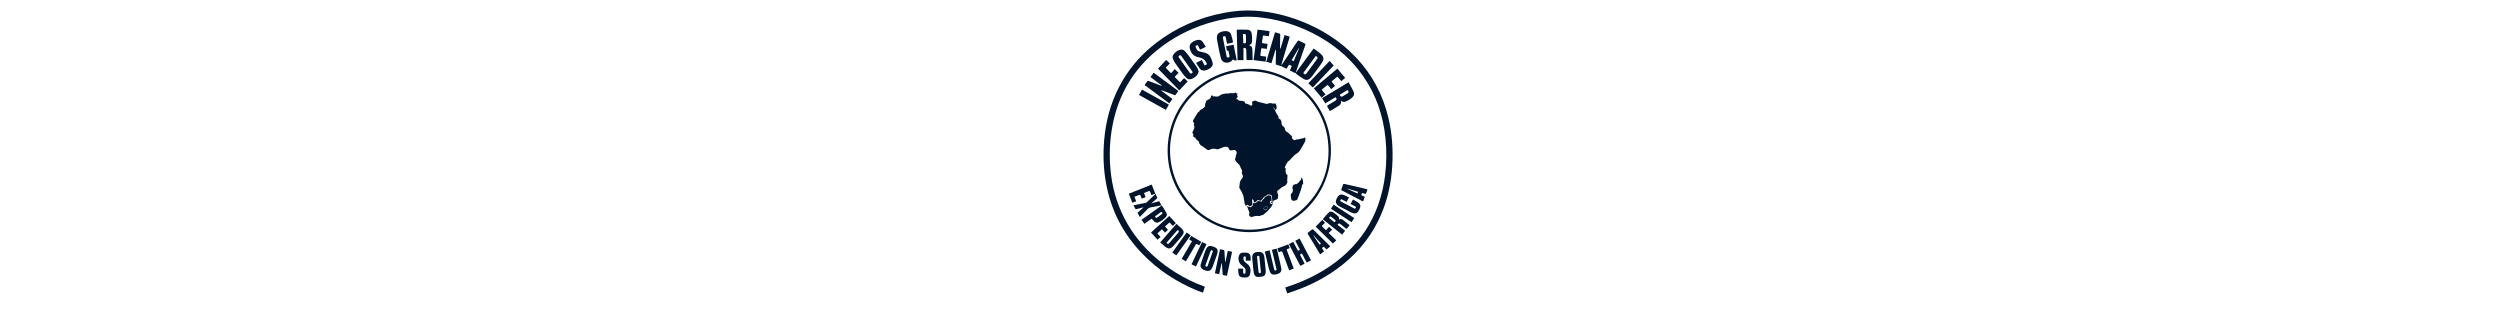 <svg width="1920" height="240" viewBox="0 0 1920 240" fill="none" xmlns="http://www.w3.org/2000/svg">
<g clip-path="url(#clip0_13967_38923)">
<path d="M925.312 220.241C924.842 221.749 924.387 223.207 923.896 224.779C922.238 224.162 920.631 223.624 919.069 222.974C903.358 216.453 889.406 207.284 877.522 195.079C862.561 179.713 853.151 161.458 849.363 140.328C847.426 129.523 847.079 118.651 847.999 107.725C849.185 93.648 852.662 80.2 859.057 67.561C865.922 53.991 875.459 42.612 887.455 33.311C903.067 21.208 920.684 13.542 940.061 9.861C948.04 8.345 956.084 7.672 964.202 8.227C975.789 9.02 986.984 11.614 997.833 15.711C1014.52 22.012 1029.28 31.273 1041.56 44.302C1053.99 57.492 1062.14 72.995 1066.31 90.605C1069.19 102.755 1069.99 115.077 1069.24 127.52C1068.46 140.417 1065.8 152.882 1060.69 164.781C1054.14 180.01 1044.24 192.679 1031.36 203.048C1019.78 212.379 1006.78 219.135 992.736 223.933C991.375 224.398 990.013 224.858 988.62 225.331C988.527 225.118 988.449 224.967 988.396 224.81C987.953 223.492 987.515 222.173 987.062 220.81C989.659 219.897 992.233 219.044 994.772 218.094C1009.84 212.451 1023.51 204.506 1035.15 193.297C1045.73 183.114 1053.53 171.118 1058.46 157.27C1061.12 149.814 1062.84 142.149 1063.79 134.292C1064.91 125.003 1065 115.704 1064.07 106.407C1062.34 88.95 1056.92 72.79 1046.8 58.338C1038.55 46.561 1028.1 37.159 1015.83 29.738C1004.98 23.178 993.353 18.511 981.009 15.629C972.177 13.566 963.242 12.487 954.16 12.974C946.343 13.393 938.679 14.761 931.139 16.853C917.744 20.571 905.288 26.301 893.996 34.431C872.739 49.731 859.515 70.229 854.481 95.962C852.267 107.275 851.796 118.687 852.835 130.15C854.018 143.208 857.42 155.656 863.401 167.361C866.495 173.415 870.182 179.087 874.452 184.378C882.486 194.331 892.059 202.532 902.9 209.279C909.902 213.636 917.233 217.325 925.026 220.058C925.103 220.085 925.167 220.145 925.312 220.239V220.241Z" fill="#00152C"/>
<path d="M959.442 52.81C994.704 53.017 1022.04 81.242 1022.16 115.234C1022.29 150.718 993.697 178.181 959.794 178.288C925.025 178.4 896.827 150.494 896.726 115.916C896.623 81.03 924.555 52.924 959.442 52.808V52.81ZM959.41 54.699C926.052 54.791 899.235 81.434 898.601 114.423C897.955 148.027 924.789 176.082 958.736 176.391C975.952 176.548 990.789 170.471 1002.82 158.176C1016.44 144.253 1022.05 127.299 1019.84 108.044C1016.54 79.34 992.013 54.889 959.41 54.697V54.699Z" fill="#00152C"/>
<path d="M995.074 56.03C994.825 56.011 994.541 56.065 994.329 55.964C993.127 55.393 991.942 54.784 990.667 54.147C991.05 53.203 991.382 52.306 991.777 51.435C992.035 50.866 992.007 50.528 991.366 50.237C989.688 49.475 990.103 49.451 989.202 50.889C988.813 51.511 988.44 52.145 988.028 52.824C987.351 52.492 986.698 52.22 986.093 51.863C984.423 50.875 982.595 50.319 980.732 49.87C980.006 49.694 979.758 49.365 979.785 48.583C979.891 45.451 979.912 42.318 979.958 39.184C979.963 38.89 979.927 38.596 979.91 38.3C979.799 38.28 979.69 38.259 979.578 38.239C978.551 41.649 977.525 45.059 976.472 48.557C975.154 48.17 973.886 47.798 972.491 47.389C974.741 39.841 976.98 32.323 979.233 24.764C980.464 25.121 981.642 25.424 982.785 25.829C983.006 25.907 983.216 26.377 983.214 26.666C983.19 29.856 983.122 33.046 983.067 36.236C983.062 36.559 983.067 36.882 983.067 37.205C983.19 37.229 983.315 37.253 983.438 37.275C984.472 33.846 985.505 30.417 986.553 26.943C987.688 27.276 988.741 27.61 989.807 27.89C990.373 28.039 990.501 28.263 990.322 28.853C988.98 33.253 987.676 37.666 986.361 42.075C985.655 44.442 984.953 46.81 984.254 49.179C984.177 49.439 984.122 49.706 984.197 50.032C984.358 49.808 984.524 49.589 984.676 49.36C988.578 43.516 992.489 37.678 996.366 31.817C996.816 31.136 997.185 30.95 997.942 31.374C999.231 32.095 1000.57 32.73 1001.91 33.353C1002.56 33.658 1002.68 34.025 1002.45 34.7C1000.14 41.237 997.866 47.781 995.59 54.328C995.414 54.834 995.312 55.364 995.175 55.883C995.141 55.931 995.108 55.979 995.074 56.029V56.03ZM997.611 37.278C997.517 37.23 997.423 37.182 997.329 37.135C995.553 40.143 993.777 43.153 991.978 46.201C992.56 46.487 993.035 46.721 993.57 46.983C994.934 43.706 996.274 40.49 997.613 37.276L997.611 37.278Z" fill="#00152C"/>
<path d="M879.033 65.316C879.807 64.272 880.541 63.331 881.214 62.35C881.585 61.81 881.97 62.116 882.33 62.253C885.33 63.389 888.322 64.545 891.317 65.692C891.563 65.786 891.819 65.851 892.072 65.93L892.245 65.641C889.365 63.497 886.486 61.354 883.575 59.188C884.4 58.07 885.209 56.978 886.043 55.848C892.37 60.535 898.648 65.188 905.006 69.897C904.228 70.96 903.5 71.998 902.708 72.986C902.597 73.125 902.146 73.101 901.905 73.01C898.953 71.909 896.011 70.779 893.064 69.665C892.715 69.533 892.349 69.444 891.992 69.337C891.941 69.429 891.889 69.519 891.838 69.612C894.686 71.731 897.534 73.849 900.465 76.031C899.638 77.154 898.84 78.239 898.004 79.378C891.66 74.677 885.385 70.025 879.031 65.318L879.033 65.316Z" fill="#00152C"/>
<path d="M961.949 46.123C960.64 46.123 959.334 46.106 958.028 46.13C957.424 46.142 957.318 45.8 957.308 45.318C957.26 43.268 957.205 41.217 957.151 39.167C957.144 38.911 957.125 38.656 957.106 38.4C956.997 36.967 956.385 36.55 954.978 36.912V46.169H950.429C950.228 38.461 950.023 30.646 949.817 22.784C952.648 22.784 955.429 22.659 958.193 22.83C959.923 22.936 961.087 24.162 961.323 25.873C961.581 27.748 961.638 29.666 961.605 31.562C961.58 33.022 960.84 34.167 959.156 34.796C961.26 35.167 961.771 36.548 961.836 38.193C961.934 40.641 961.975 43.09 962.034 45.538C962.038 45.675 961.997 45.813 961.952 46.124L961.949 46.123ZM954.624 29.555C954.667 29.555 954.711 29.555 954.754 29.555C954.754 30.577 954.725 31.6 954.776 32.618C954.788 32.851 955.036 33.22 955.24 33.27C956.311 33.535 957.005 32.95 956.99 31.846C956.97 30.398 956.932 28.952 956.898 27.504C956.894 27.335 956.893 27.16 956.857 26.996C956.687 26.241 956.14 25.983 955.096 26.116C954.334 26.213 954.65 26.779 954.634 27.171C954.602 27.964 954.624 28.759 954.624 29.553V29.555Z" fill="#00152C"/>
<path d="M1035.71 63.171C1037.04 65.615 1038.38 67.919 1039.55 70.307C1040.35 71.935 1039.96 73.504 1038.64 74.745C1037.07 76.224 1035.22 77.292 1033.21 78.054C1031.99 78.514 1030.85 78.278 1029.69 77.302C1030.38 79.312 1029.47 80.442 1028.04 81.312C1025.85 82.637 1023.65 83.95 1021.34 85.338C1020.62 84.114 1019.87 82.918 1019.21 81.677C1019.13 81.528 1019.45 81.025 1019.7 80.87C1021.61 79.682 1023.55 78.554 1025.47 77.379C1026.74 76.596 1026.82 75.88 1025.74 74.634C1023.14 76.196 1020.51 77.767 1017.79 79.4C1016.98 78.066 1016.2 76.762 1015.37 75.383C1022.09 71.343 1028.81 67.311 1035.71 63.166L1035.71 63.171ZM1035.73 70.877C1035.72 69.709 1035.06 69.048 1034.46 69.396C1032.78 70.389 1031.1 71.4 1029.43 72.429C1029.25 72.54 1029.06 72.822 1029.07 73.008C1029.14 73.991 1030.21 74.547 1031.07 74.048C1032.45 73.249 1033.81 72.434 1035.15 71.583C1035.44 71.395 1035.62 71.019 1035.73 70.877H1035.73Z" fill="#00152C"/>
<path d="M995.074 56.03C995.108 55.982 995.141 55.934 995.175 55.885C999.264 50.321 1003.35 44.758 1007.44 39.194C1007.89 38.579 1008.35 37.967 1008.87 37.257C1011.08 39.025 1013.57 40.339 1015.4 42.483C1016.66 43.956 1016.71 45.62 1015.77 47.247C1015.03 48.55 1014.15 49.779 1013.27 51.001C1011.55 53.401 1009.79 55.777 1008.03 58.151C1007.6 58.721 1007.14 59.271 1006.64 59.772C1004.91 61.504 1003.18 61.861 1001.09 60.604C999.002 59.348 997.067 57.837 995.076 56.421C995.014 56.377 995.07 56.165 995.072 56.03H995.074ZM1002.4 57.307C1002.83 56.905 1003.21 56.635 1003.48 56.278C1005.21 53.955 1006.92 51.615 1008.63 49.276C1009.65 47.878 1010.69 46.49 1011.68 45.071C1012.14 44.41 1011.88 43.804 1011.08 43.24C1010.35 42.736 1010.18 43.403 1009.92 43.762C1007.07 47.623 1004.23 51.495 1001.41 55.374C1001.21 55.649 1000.93 56.182 1001.03 56.3C1001.36 56.681 1001.85 56.924 1002.4 57.307H1002.4Z" fill="#00152C"/>
<path d="M920.551 55.156C920.218 55.921 920.014 56.786 919.527 57.436C918.377 58.969 916.833 60.05 915.004 60.66C913.667 61.106 912.334 60.94 911.313 59.983C910.202 58.94 909.19 57.766 908.283 56.54C906.301 53.867 904.38 51.149 902.508 48.397C901.828 47.397 901.257 46.292 900.823 45.162C900.349 43.926 900.571 42.677 901.395 41.605C902.59 40.053 904.137 38.957 905.98 38.32C907.493 37.797 908.936 38.139 910.002 39.262C911.267 40.597 912.387 42.077 913.483 43.561C915.255 45.964 916.971 48.41 918.684 50.856C919.57 52.123 920.356 53.446 920.553 55.152L920.551 55.156ZM916.05 55.554C915.79 55.115 915.652 54.838 915.476 54.586C914.394 53.051 913.303 51.523 912.216 49.993C910.568 47.673 908.918 45.357 907.272 43.036C906.889 42.496 906.512 42.133 905.806 42.629C904.971 43.214 904.874 43.501 905.477 44.356C907.103 46.655 908.737 48.95 910.373 51.243C911.546 52.887 912.706 54.542 913.927 56.151C914.106 56.388 914.66 56.568 914.922 56.467C915.342 56.304 915.664 55.884 916.052 55.552L916.05 55.554Z" fill="#00152C"/>
<path d="M870.498 157.63C872.96 157.148 875.3 156.69 877.639 156.235C878.363 156.093 879.092 155.977 879.811 155.813C880.076 155.753 880.37 155.645 880.563 155.464C882.77 153.404 884.96 151.326 887.153 149.252C887.054 149.136 886.955 149.018 886.856 148.902C886.027 149.216 885.198 149.529 884.324 149.861C883.945 148.907 883.608 147.972 883.189 147.074C883.092 146.867 882.656 146.618 882.478 146.681C881.196 147.132 879.941 147.661 878.586 148.201C879.01 149.295 879.404 150.315 879.828 151.413C878.876 151.792 877.938 152.165 876.917 152.57C876.555 151.667 876.251 150.82 875.863 150.011C875.758 149.796 875.334 149.526 875.163 149.585C873.881 150.035 872.628 150.56 871.263 151.103C871.705 152.267 872.122 153.365 872.574 154.551C871.591 154.943 870.656 155.314 869.668 155.708C868.739 153.373 867.842 151.114 866.905 148.758C872.794 146.418 878.611 144.103 884.492 141.767C885.41 144.073 886.264 146.293 887.18 148.49C887.572 149.43 888.039 150.344 888.558 151.22C888.919 151.826 888.868 152.194 888.312 152.644C887.117 153.609 885.975 154.642 884.816 155.65C884.695 155.756 884.594 155.886 884.36 156.138C886.439 155.573 888.346 155.055 890.304 154.524C890.875 155.587 891.418 156.602 892.001 157.69C889.088 158.25 886.307 158.809 883.516 159.307C882.724 159.449 882.109 159.753 881.548 160.343C879.704 162.283 877.808 164.177 875.931 166.086C875.774 166.247 875.603 166.394 875.343 166.635C874.755 165.555 874.194 164.526 873.598 163.432C875.11 162.074 876.601 160.739 878.092 159.402C878.063 159.351 878.035 159.3 878.006 159.249C876.751 159.577 875.497 159.905 874.244 160.235C873.914 160.322 873.57 160.379 873.259 160.512C872.44 160.864 871.951 160.626 871.618 159.796C871.336 159.091 870.922 158.44 870.497 157.633L870.498 157.63Z" fill="#00152C"/>
<path d="M942.38 33.602C942.031 31.916 941.703 30.311 941.368 28.706C941.175 27.786 940.941 27.661 940.001 27.822C939.216 27.955 939.04 28.407 939.184 29.111C940.136 33.786 941.081 38.463 942.031 43.14C942.225 44.094 942.493 44.289 943.346 44.118C944.206 43.945 944.402 43.643 944.219 42.719C943.978 41.497 943.725 40.275 943.461 38.976H942.288C942.061 37.848 941.838 36.75 941.589 35.518C943.512 35.123 945.387 34.74 947.389 34.33C948.197 38.343 948.999 42.326 949.799 46.294C948.623 46.672 947.682 46.433 946.975 45.576C946.778 45.81 946.59 46.038 946.401 46.263C944.808 48.157 941.645 48.719 939.567 47.448C938.488 46.788 937.898 45.719 937.587 44.552C937.098 42.714 936.702 40.851 936.32 38.988C935.729 36.096 935.153 33.198 934.637 30.291C934.505 29.549 934.549 28.755 934.637 28C934.808 26.485 935.686 25.438 937.05 24.822C938.631 24.109 940.302 23.776 942.038 23.918C943.741 24.056 944.97 24.993 945.5 26.559C946.124 28.405 946.515 30.331 946.963 32.234C946.997 32.376 946.708 32.725 946.524 32.767C945.194 33.068 943.852 33.314 942.384 33.603L942.38 33.602Z" fill="#00152C"/>
<path d="M918.605 48.231C920.177 47.474 921.552 46.81 923.017 46.104C923.704 47.475 924.384 48.829 925.085 50.227C925.453 50.109 925.748 50.043 926.02 49.923C926.916 49.527 927.017 49.231 926.6 48.332C925.588 46.153 923.907 44.791 921.559 44.248C921.143 44.152 920.735 44.027 920.318 43.944C916.56 43.181 914.586 40.692 913.76 37.127C913.369 35.434 913.8 33.957 915.171 32.829C916.584 31.668 918.193 30.892 920.008 30.627C921.442 30.419 922.718 30.901 923.567 32.044C924.471 33.263 925.183 34.624 926.027 36.007C924.451 36.769 923.059 37.443 921.605 38.147C921.164 37.227 920.738 36.366 920.335 35.494C920.022 34.817 919.617 34.532 918.856 34.915C918.133 35.277 917.979 35.73 918.36 36.424C918.606 36.872 918.813 37.342 919.037 37.803C919.475 38.704 920.164 39.268 921.157 39.491C922.543 39.8 923.923 40.14 925.299 40.492C927.312 41.007 928.87 42.171 929.767 44.041C930.389 45.337 930.909 46.706 931.261 48.097C931.668 49.706 931.039 51.082 929.73 52.084C928.265 53.205 926.654 54.034 924.771 54.181C923.348 54.292 922.148 53.756 921.347 52.631C920.367 51.255 919.55 49.764 918.606 48.233L918.605 48.231Z" fill="#00152C"/>
<path d="M902.195 53.091C903.352 54.214 904.228 55.064 905.156 55.963C904.33 56.794 903.563 57.623 902.732 58.384C902.204 58.867 902.21 59.211 902.727 59.7C903.759 60.681 904.756 61.7 905.73 62.739C906.147 63.182 906.453 63.177 906.845 62.736C907.674 61.802 908.525 60.888 909.368 59.965C910.467 61.009 911.369 61.866 912.125 62.582C909.951 64.885 907.85 67.112 905.682 69.408C900.106 63.708 894.638 58.119 889.364 52.729C891.504 50.425 893.59 48.178 895.568 46.047C896.612 47.002 897.535 47.847 898.458 48.691C897.518 49.657 896.65 50.594 895.727 51.471C895.313 51.864 895.31 52.12 895.704 52.512C896.756 53.555 897.79 54.616 898.804 55.695C899.216 56.132 899.539 56.132 899.923 55.683C900.662 54.818 901.421 53.968 902.195 53.086V53.091Z" fill="#00152C"/>
<path d="M1025.35 65.93C1024.33 66.788 1023.37 67.586 1022.37 68.432C1021.58 67.494 1020.82 66.62 1020.1 65.709C1019.74 65.242 1019.43 65.22 1018.99 65.603C1017.87 66.572 1016.74 67.528 1015.59 68.456C1015.1 68.846 1015.16 69.153 1015.53 69.579C1016.36 70.516 1017.14 71.485 1017.99 72.489C1016.99 73.324 1016.04 74.121 1015 74.986C1013 72.601 1011.03 70.259 1009.02 67.859C1015.04 62.805 1021.04 57.779 1027.11 52.685C1029.1 55.054 1031.06 57.396 1033.09 59.815C1032.09 60.659 1031.12 61.47 1030.11 62.319C1029.26 61.297 1028.44 60.353 1027.66 59.383C1027.3 58.938 1027.02 58.868 1026.56 59.278C1025.45 60.258 1024.3 61.2 1023.14 62.117C1022.65 62.509 1022.72 62.818 1023.08 63.236C1023.83 64.094 1024.55 64.974 1025.35 65.93H1025.35Z" fill="#00152C"/>
<path d="M973.458 33.694C973.278 35.03 973.114 36.266 972.942 37.55C971.769 37.391 970.648 37.254 969.531 37.083C968.892 36.986 968.595 37.184 968.53 37.866C968.405 39.167 968.19 40.459 968.037 41.757C967.901 42.929 967.93 42.931 969.084 43.061C970.181 43.184 971.275 43.345 972.468 43.5C972.302 44.777 972.145 46.003 971.969 47.358C968.872 46.955 965.824 46.557 962.738 46.155C963.764 38.304 964.774 30.562 965.795 22.747C968.884 23.148 971.911 23.543 975.025 23.948C974.855 25.234 974.689 26.485 974.513 27.803C973.225 27.637 971.993 27.497 970.767 27.314C970.166 27.224 969.896 27.4 969.827 28.035C969.668 29.504 969.453 30.969 969.241 32.43C969.166 32.948 969.388 33.16 969.873 33.22C971.055 33.367 972.236 33.529 973.461 33.692L973.458 33.694Z" fill="#00152C"/>
<path d="M942.292 211.858C941.244 211.646 940.268 211.482 939.317 211.224C939.143 211.176 938.986 210.755 938.967 210.495C938.777 207.856 938.617 205.217 938.446 202.576C938.439 202.473 938.401 202.372 938.377 202.27C938.299 202.256 938.218 202.244 938.14 202.23C937.538 204.984 936.936 207.74 936.316 210.581C935.242 210.354 934.2 210.135 933.037 209.889C934.358 203.73 935.67 197.617 937.005 191.395C938.052 191.617 939.049 191.798 940.023 192.061C940.177 192.102 940.312 192.495 940.328 192.735C940.514 195.403 940.676 198.071 940.847 200.742C940.854 200.846 940.894 200.947 940.919 201.049C940.994 201.061 941.07 201.073 941.143 201.085C941.75 198.301 942.358 195.518 942.977 192.673C944.068 192.907 945.116 193.133 946.254 193.377C944.936 199.521 943.629 205.613 942.29 211.856L942.292 211.858Z" fill="#00152C"/>
<path d="M891.044 186.197C895.222 181.407 899.335 176.691 903.514 171.896C904.967 173.229 906.451 174.474 907.796 175.853C909.319 177.416 909.454 178.952 908.138 180.693C906.733 182.551 905.153 184.277 903.632 186.046C902.685 187.147 901.752 188.264 900.729 189.291C898.858 191.173 897.271 191.257 895.131 189.693C894.947 189.558 894.762 189.424 894.591 189.275C893.429 188.27 892.271 187.262 891.044 186.195V186.197ZM895.823 186.496C896.868 187.583 897.155 187.593 898.022 186.609C899.77 184.621 901.509 182.624 903.249 180.629C903.904 179.879 904.567 179.135 905.201 178.366C905.704 177.758 905.304 177.335 904.858 176.92C904.36 176.455 904.165 176.932 903.924 177.205C902.512 178.807 901.105 180.414 899.704 182.022C898.417 183.499 897.136 184.981 895.825 186.496H895.823Z" fill="#00152C"/>
<path d="M1015.87 168.362C1017.33 166.679 1018.68 165 1020.16 163.446C1021.17 162.39 1022.55 162.188 1023.77 162.969C1025.17 163.865 1026.46 164.95 1027.7 166.065C1028.41 166.704 1028.44 167.308 1028.32 168.737C1029.83 167.639 1030.95 168.485 1032.07 169.383C1033.33 170.398 1034.6 171.405 1035.86 172.417C1036.06 172.573 1036.24 172.74 1036.49 172.952C1035.8 173.817 1035.14 174.631 1034.49 175.451C1034.15 175.887 1033.86 175.636 1033.56 175.395C1032.18 174.296 1030.81 173.19 1029.42 172.106C1028.44 171.344 1028 171.439 1027.24 172.603C1029.15 174.13 1031.07 175.663 1033.06 177.253C1032.27 178.241 1031.5 179.208 1030.71 180.2C1025.77 176.261 1020.88 172.367 1015.86 168.364L1015.87 168.362ZM1025.8 169.651C1025.71 169.4 1025.7 169.185 1025.59 169.094C1024.41 168.128 1023.24 167.138 1021.98 166.277C1021.8 166.152 1021.16 166.634 1020.79 166.916C1020.73 166.966 1020.9 167.509 1021.09 167.673C1022.13 168.557 1023.19 169.405 1024.27 170.232C1024.51 170.415 1024.96 170.634 1025.12 170.533C1025.43 170.35 1025.6 169.938 1025.8 169.651H1025.8Z" fill="#00152C"/>
<path d="M1001.94 202.48C1000.82 203.07 999.794 203.612 998.647 204.217C995.731 198.65 992.837 193.123 989.876 187.472C990.96 186.904 992.047 186.335 993.202 185.73C993.886 187.02 994.536 188.244 995.18 189.47C995.591 190.251 996.042 191.015 996.384 191.824C996.726 192.631 997.153 192.626 997.828 192.227C998.331 191.932 998.329 191.665 998.081 191.202C997.1 189.374 996.151 187.53 995.192 185.691C995.064 185.444 994.956 185.188 994.816 184.889C995.91 184.314 996.958 183.764 998.091 183.171C1001.01 188.754 1003.91 194.287 1006.86 199.911C1005.76 200.484 1004.69 201.041 1003.55 201.641C1002.88 200.374 1002.23 199.157 1001.58 197.937C1001.12 197.056 1000.64 196.181 1000.22 195.28C999.849 194.491 999.416 194.983 998.972 195.149C998.437 195.347 998.391 195.641 998.649 196.123C999.667 198.027 1000.66 199.947 1001.66 201.863C1001.75 202.036 1001.82 202.219 1001.93 202.482L1001.94 202.48Z" fill="#00152C"/>
<path d="M927.545 208.071C926.01 207.959 924.589 207.494 923.348 206.577C922.133 205.678 921.748 204.377 922.146 203.003C922.849 200.582 923.712 198.208 924.526 195.82C924.929 194.639 925.348 193.459 925.81 192.3C926.059 191.671 926.369 191.053 926.731 190.48C927.524 189.225 928.719 188.627 930.158 188.938C931.307 189.186 932.456 189.601 933.495 190.15C934.873 190.877 935.374 192.177 935.104 193.699C934.945 194.588 934.683 195.468 934.386 196.323C933.423 199.082 932.442 201.835 931.422 204.572C931.146 205.311 930.763 206.025 930.321 206.678C929.675 207.632 928.731 208.116 927.546 208.073L927.545 208.071ZM931.543 192.829C931.286 192.63 931.025 192.324 930.693 192.193C930.155 191.977 929.881 192.306 929.702 192.813C928.439 196.371 927.158 199.921 925.876 203.47C925.666 204.054 925.663 204.519 926.379 204.745C927.078 204.965 927.322 204.622 927.536 204.013C928.712 200.668 929.928 197.338 931.129 194.001C931.244 193.682 931.355 193.36 931.543 192.827V192.829Z" fill="#00152C"/>
<path d="M966.561 193.473C969.484 193.456 970.746 194.659 971.077 197.75C971.435 201.085 971.773 204.422 972.069 207.762C972.134 208.487 972.048 209.242 971.913 209.96C971.713 211.034 971.089 211.946 970.04 212.206C968.711 212.536 967.31 212.745 965.947 212.716C964.469 212.685 963.464 211.704 963.108 210.283C962.792 209.023 962.626 207.717 962.488 206.423C962.192 203.685 961.956 200.94 961.696 198.198C961.686 198.085 961.686 197.97 961.686 197.856C961.664 195.181 962.893 193.804 965.564 193.528C965.932 193.49 966.303 193.487 966.563 193.473H966.561ZM965.44 197.569C965.631 199.531 965.805 201.367 965.99 203.201C966.18 205.093 966.382 206.984 966.578 208.876C966.628 209.358 966.73 209.769 967.368 209.762C968.144 209.753 968.423 209.475 968.344 208.647C968.188 207.037 968.017 205.428 967.852 203.82C967.626 201.618 967.397 199.416 967.175 197.213C967.122 196.688 966.847 196.473 966.323 196.495C965.513 196.531 965.296 196.97 965.441 197.569H965.44Z" fill="#00152C"/>
<path d="M976.851 191.837C978.113 191.535 979.291 191.254 980.547 190.952C981.029 192.977 981.51 194.955 981.969 196.938C982.65 199.871 983.383 202.793 983.968 205.745C984.465 208.254 983.503 209.707 981.058 210.461C980.516 210.629 979.956 210.743 979.397 210.834C977.34 211.165 975.918 210.454 975.193 208.497C974.624 206.96 974.267 205.341 973.879 203.743C973.082 200.461 972.34 197.165 971.54 193.885C971.402 193.316 971.455 193.064 972.084 192.953C973.079 192.776 974.057 192.502 975.104 192.254C975.84 195.362 976.547 198.369 977.26 201.374C977.693 203.196 978.159 205.012 978.563 206.841C978.71 207.512 978.952 207.875 979.704 207.702C980.467 207.528 980.422 207.018 980.287 206.449C979.193 201.837 978.098 197.225 977.004 192.613C976.952 192.394 976.916 192.17 976.85 191.839L976.851 191.837Z" fill="#00152C"/>
<path d="M1036 151.64C1035.38 152.821 1034.82 153.897 1034.21 155.059C1033.06 154.462 1031.92 153.898 1030.82 153.291C1030.24 152.973 1029.79 152.869 1029.42 153.585C1029.04 154.327 1029.47 154.597 1030.03 154.886C1033.31 156.582 1036.59 158.285 1039.86 160.003C1040.4 160.285 1040.83 160.449 1041.21 159.768C1041.61 159.059 1041.25 158.736 1040.68 158.442C1039.56 157.874 1038.46 157.29 1037.27 156.671C1037.86 155.546 1038.45 154.435 1039.1 153.199C1040.53 154.049 1041.95 154.777 1043.23 155.693C1044.71 156.744 1045.1 158.136 1044.45 159.838C1044.07 160.808 1043.55 161.751 1042.94 162.589C1042.1 163.746 1040.87 164.17 1039.46 163.789C1038.78 163.604 1038.09 163.382 1037.46 163.062C1034.6 161.602 1031.74 160.134 1028.92 158.609C1025.64 156.838 1025.13 154.886 1027.02 151.678C1028.34 149.428 1029.93 148.852 1032.34 149.855C1033.56 150.365 1034.73 151.014 1035.99 151.638L1036 151.64Z" fill="#00152C"/>
<path d="M1046.08 148.159C1045.85 148.754 1045.65 149.277 1045.42 149.877C1046.35 150.325 1047.23 150.752 1048.15 151.195C1047.8 152.161 1047.44 153.087 1047.13 154.026C1046.93 154.626 1046.62 154.65 1046.1 154.378C1042.86 152.67 1039.61 150.988 1036.36 149.292C1034.47 148.306 1032.6 147.291 1030.69 146.337C1030.1 146.038 1030.01 145.709 1030.24 145.125C1030.68 144.019 1031.08 142.896 1031.47 141.773C1031.66 141.232 1031.98 141.118 1032.52 141.246C1038.13 142.569 1043.74 143.882 1049.35 145.174C1050.04 145.335 1050.35 145.552 1049.99 146.309C1049.66 146.969 1049.43 147.679 1049.21 148.383C1049.06 148.884 1048.79 148.973 1048.32 148.819C1047.62 148.588 1046.91 148.403 1046.07 148.161L1046.08 148.159ZM1043.03 147.285C1040.28 146.475 1037.64 145.696 1035 144.918L1034.93 145.144C1037.44 146.285 1039.95 147.427 1042.52 148.595C1042.7 148.147 1042.84 147.785 1043.03 147.285Z" fill="#00152C"/>
<path d="M1015.21 190.489C1015.78 191.362 1016.3 192.167 1016.87 193.037C1015.99 193.731 1015.15 194.402 1014.3 195.058C1013.82 195.429 1013.66 195.003 1013.47 194.694C1011.64 191.653 1009.81 188.612 1007.97 185.569C1006.86 183.72 1005.78 181.844 1004.61 180.029C1004.13 179.284 1004.22 178.848 1004.92 178.355C1005.81 177.738 1006.64 177.041 1007.47 176.352C1007.94 175.966 1008.29 176.017 1008.71 176.441C1012.85 180.521 1016.99 184.59 1021.14 188.649C1021.56 189.055 1021.66 189.321 1021.11 189.708C1020.3 190.28 1019.55 190.928 1018.74 191.567C1018.05 190.841 1017.39 190.142 1016.66 189.374C1016.17 189.75 1015.71 190.102 1015.21 190.487L1015.21 190.489ZM1008.9 180.814C1008.83 180.865 1008.77 180.918 1008.7 180.969C1010.27 183.267 1011.83 185.564 1013.42 187.902C1013.82 187.586 1014.14 187.326 1014.51 187.022C1012.61 184.914 1010.75 182.865 1008.9 180.814Z" fill="#00152C"/>
<path d="M950.872 206.346H954.759C954.759 207.293 954.776 208.19 954.752 209.09C954.737 209.695 954.814 210.17 955.571 210.213C956.359 210.257 956.545 209.794 956.55 209.141C956.556 208.657 956.552 208.172 956.574 207.688C956.617 206.763 956.258 206.045 955.55 205.454C954.655 204.707 953.749 203.963 952.928 203.139C951.121 201.325 950.643 198.149 951.754 195.833C952.203 194.895 952.938 194.197 953.938 194.1C955.25 193.972 956.612 193.934 957.903 194.153C959.463 194.416 960.33 195.58 960.475 197.259C960.559 198.216 960.491 199.187 960.491 200.199H956.75C956.75 199.366 956.732 198.609 956.756 197.854C956.776 197.23 956.581 196.905 955.885 196.9C955.169 196.895 955.085 197.276 955.01 197.862C954.797 199.529 955.325 200.809 956.757 201.719C957.115 201.944 957.397 202.286 957.738 202.537C960.619 204.652 960.8 207.522 960.009 210.657C959.658 212.049 958.721 212.908 957.332 213.067C956.217 213.196 955.056 213.16 953.942 213.013C952.429 212.811 951.462 211.833 951.214 210.339C950.998 209.04 950.98 207.71 950.87 206.344L950.872 206.346Z" fill="#00152C"/>
<path d="M884.452 167.956C882.649 169.238 880.823 170.535 878.927 171.882C878.185 170.851 877.478 169.867 876.719 168.81C881.842 165.157 886.943 161.521 892.24 157.744C893.483 159.73 894.76 161.629 895.874 163.617C896.423 164.597 896.208 165.709 895.459 166.576C893.893 168.386 891.973 169.757 889.794 170.725C888.635 171.239 887.476 170.993 886.536 170.135C885.825 169.487 885.201 168.745 884.452 167.956ZM887.907 167.369C888.172 167.315 888.273 167.323 888.336 167.277C889.727 166.299 891.153 165.362 892.486 164.311C892.968 163.932 892.621 163.374 892.288 162.947C891.927 162.484 891.64 162.827 891.355 163.029C890.079 163.932 888.799 164.831 887.548 165.766C887.324 165.932 887.033 166.368 887.105 166.499C887.302 166.863 887.674 167.133 887.907 167.369Z" fill="#00152C"/>
<path d="M1021.14 46.822C1022.18 47.988 1023.2 49.125 1024.28 50.323C1019.06 55.797 1013.67 61.451 1008.22 67.169C1007.09 66.096 1006 65.063 1004.82 63.945C1010.26 58.238 1015.67 52.562 1021.14 46.822Z" fill="#00152C"/>
<path d="M897.678 80.303C896.889 81.718 896.162 83.022 895.395 84.4C888.502 80.571 881.684 76.783 874.766 72.939C875.523 71.566 876.255 70.241 877.032 68.831C883.911 72.653 890.747 76.452 897.678 80.303Z" fill="#00152C"/>
<path d="M891.315 182.005C890.515 182.725 889.778 183.388 888.985 184.101C887.32 182.265 885.685 180.463 883.966 178.566C888.641 174.331 893.268 170.14 897.991 165.861C899.682 167.725 901.332 169.545 903.015 171.402C902.227 172.119 901.497 172.786 900.696 173.516C900.002 172.759 899.32 172.043 898.675 171.296C898.342 170.907 898.092 170.87 897.704 171.239C896.742 172.152 895.742 173.025 894.713 173.955C895.511 174.858 896.222 175.661 896.998 176.538C896.227 177.236 895.496 177.897 894.696 178.622C893.92 177.795 893.169 176.995 892.333 176.104C891.169 177.162 890.05 178.179 888.868 179.253C889.711 180.202 890.48 181.068 891.315 182.005Z" fill="#00152C"/>
<path d="M1020.78 174.154C1021.65 175.024 1022.33 175.706 1023.06 176.446C1022.19 177.255 1021.33 178.062 1020.38 178.942C1022.42 180.901 1024.34 182.744 1026.26 184.585C1025.23 185.552 1024.37 186.364 1023.66 187.04C1019.31 182.773 1014.84 178.381 1010.42 174.043C1012.12 172.313 1013.81 170.595 1015.54 168.841C1016.21 169.583 1016.87 170.313 1017.59 171.111C1017.01 171.691 1016.34 172.385 1015.64 173.028C1015.2 173.429 1015.19 173.728 1015.63 174.139C1016.37 174.838 1017.1 175.564 1017.8 176.313C1018.19 176.734 1018.48 176.701 1018.84 176.289C1019.46 175.585 1020.1 174.905 1020.79 174.156L1020.78 174.154Z" fill="#00152C"/>
<path d="M915.487 185.224C914.705 184.748 914.011 184.328 913.268 183.875C913.798 182.967 914.297 182.113 914.847 181.169C917.428 182.685 919.984 184.186 922.62 185.735C922.085 186.641 921.574 187.506 921.023 188.439C920.483 188.128 919.982 187.873 919.519 187.562C918.974 187.198 918.651 187.294 918.314 187.873C916.001 191.854 913.658 195.819 911.324 199.788C911.153 200.078 910.981 200.369 910.775 200.719C909.685 200.082 908.644 199.472 907.516 198.81C910.177 194.273 912.815 189.779 915.49 185.22L915.487 185.224Z" fill="#00152C"/>
<path d="M989.429 187.654C989.808 188.675 990.142 189.576 990.513 190.572C989.95 190.789 989.444 191.035 988.909 191.177C988.201 191.365 988.13 191.704 988.378 192.357C990.061 196.788 991.711 201.232 993.369 205.673C993.436 205.853 993.487 206.041 993.564 206.285C992.42 206.716 991.311 207.133 990.094 207.589C989.687 206.541 989.278 205.528 988.897 204.506C987.559 200.916 986.21 197.331 984.913 193.728C984.641 192.974 984.294 192.825 983.605 193.162C983.152 193.384 982.658 193.523 982.109 193.724C981.742 192.755 981.393 191.832 981.005 190.808C983.8 189.762 986.571 188.724 989.429 187.656V187.654Z" fill="#00152C"/>
<path d="M911.341 178.555C912.377 179.293 913.361 179.993 914.428 180.752C910.744 185.902 907.098 190.999 903.418 196.145C902.354 195.386 901.365 194.68 900.334 193.943C903.994 188.827 907.64 183.728 911.341 178.553V178.555Z" fill="#00152C"/>
<path d="M923.166 185.902C924.318 186.445 925.412 186.962 926.592 187.519C923.893 193.235 921.228 198.876 918.513 204.622C917.388 204.093 916.3 203.58 915.086 203.011C917.787 197.292 920.46 191.632 923.165 185.904L923.166 185.902Z" fill="#00152C"/>
<path d="M1022.15 160.332C1022.85 159.257 1023.51 158.248 1024.21 157.18C1029.51 160.631 1034.75 164.036 1040.04 167.484C1039.35 168.549 1038.69 169.564 1037.99 170.645C1032.72 167.21 1027.46 163.792 1022.15 160.332H1022.15Z" fill="#00152C"/>
<path d="M918.136 105.685C916.622 105.598 916.147 104.894 916.441 103.313C916.49 103.044 916.253 102.701 916.095 102.422C915.947 102.159 915.73 101.933 915.647 101.829C916.678 99.831 917.916 98.003 916.859 95.675C916.818 95.586 916.791 95.436 916.837 95.373C917.475 94.492 916.998 94.06 916.229 93.803C915.918 92.41 916.957 91.564 917.446 90.526C917.894 89.576 918.564 88.732 919.104 87.82C919.567 87.038 919.834 86.096 920.887 85.838C920.959 85.82 920.967 85.59 921.029 85.472C921.386 84.781 921.829 84.308 922.666 84.036C923.451 83.781 924.083 83.055 924.779 82.53C924.842 82.482 924.853 82.364 924.916 82.321C925.682 81.815 925.524 81.068 925.528 80.314C925.528 79.827 925.784 79.337 925.955 78.858C926.018 78.68 926.29 78.48 926.249 78.379C925.921 77.581 926.641 77.391 927.027 77.096C927.606 76.653 928.27 76.313 928.924 75.979C929.752 75.559 929.771 74.703 930.092 74.002C930.253 73.653 930.518 73.352 930.847 72.865C931.224 73.867 931.615 74.224 932.483 74.01C933.022 73.879 933.644 74.12 934.232 74.154C934.656 74.178 935.143 74.267 935.495 74.101C936.247 73.745 936.904 73.191 937.649 72.819C938.259 72.513 938.926 72.279 939.594 72.138C940.509 71.947 941.447 71.808 942.381 71.769C943.186 71.735 943.967 72.003 944.779 71.501C945.119 71.29 945.779 71.656 946.292 71.65C946.832 71.643 947.418 71.614 947.897 71.398C948.88 70.956 949.08 70.962 949.656 71.926C949.883 71.774 950.111 71.626 950.341 71.472C950.371 71.535 950.4 71.566 950.393 71.585C950.141 72.379 949.793 73.087 950.504 73.945C950.914 74.439 950.14 74.872 949.748 75.272C949.589 75.436 949.572 75.855 949.658 76.096C949.704 76.226 950.107 76.229 950.559 76.34C950.988 77.123 951.853 77.453 953.039 77.422C953.911 77.4 954.803 77.713 955.663 77.957C955.842 78.008 955.965 78.395 956.044 78.648C956.251 79.316 956.605 79.59 957.371 79.689C958.196 79.795 958.988 80.272 959.759 80.655C960.241 80.894 960.612 81.52 961.244 81.002C961.786 80.557 962.085 80.108 961.663 79.321C961.335 78.713 961.745 78.103 962.304 77.74C963.374 77.044 964.707 77.183 965.694 78.026C965.794 78.113 965.945 78.156 966.08 78.188C968.121 78.679 970.193 79.073 972.194 79.689C973.13 79.976 973.735 79.631 974.509 79.326C975.099 79.094 975.916 79.087 976.514 79.304C977.514 79.667 978.441 79.643 979.437 79.381C980.635 80.807 980.861 82.838 979.841 84.571C979.135 83.761 978.477 83.005 977.82 82.249C977.777 82.275 977.736 82.301 977.694 82.326C977.87 82.619 977.996 82.961 978.23 83.195C979.092 84.053 979.43 85.157 979.882 86.243C980.33 87.318 981.112 88.251 981.724 89.261C981.829 89.436 981.834 89.68 981.849 89.896C981.892 90.494 981.723 91.07 982.635 91.338C983.625 91.629 983.926 92.67 984.141 93.593C984.297 94.26 984.15 95.017 984.384 95.643C984.594 96.2 985.053 96.776 985.559 97.089C986.526 97.687 986.781 98.621 986.979 99.576C987.203 100.651 987.918 101.094 988.813 101.583C989.671 102.051 990.335 102.879 991.071 103.564C991.43 103.897 991.733 104.291 992.102 104.612C992.682 105.118 992.488 105.521 992.001 105.858C992.475 106.359 992.924 106.829 993.369 107.304C993.741 107.703 994.124 107.848 994.642 107.511C995.213 107.14 995.822 107.038 996.548 107.082C997.258 107.126 997.988 106.738 998.716 106.576C999.451 106.412 1000.2 106.306 1000.93 106.149C1001.18 106.097 1001.4 105.966 1001.63 105.873C1001.9 105.767 1002.17 105.661 1002.41 105.566C1002.49 106.359 1002.65 106.95 1002.58 107.516C1002.51 108.091 1002.29 108.679 1002.01 109.191C1000.92 111.185 999.858 113.191 998.656 115.111C997.781 116.509 996.584 117.638 995.099 118.45C994.516 118.767 994.029 119.289 993.555 119.773C992.451 120.904 991.396 122.087 990.287 123.215C989.906 123.603 989.4 123.865 988.998 124.236C988.776 124.441 988.634 124.742 988.487 125.017C987.945 126.019 987.429 127.036 986.877 128.032C986.559 128.605 986.757 129.003 987.235 129.325C987.596 129.567 987.697 129.733 987.41 130.188C987.2 130.523 987.249 131.101 987.345 131.535C987.552 132.472 987.384 133.581 988.506 134.154C988.706 134.256 988.801 134.714 988.81 135.012C988.825 135.588 988.738 136.166 988.7 136.744C988.654 137.448 988.418 138.215 988.617 138.844C988.971 139.981 988.459 140.773 987.904 141.591C987.311 142.467 986.406 142.896 985.449 143.291C984.817 143.55 984.259 144.014 983.704 144.432C982.805 145.111 981.907 145.797 981.073 146.55C980.871 146.733 980.806 147.227 980.883 147.525C981.087 148.316 981.415 149.075 981.665 149.856C981.709 149.995 981.593 150.178 981.581 150.344C981.54 150.877 981.5 151.412 981.483 151.947C981.463 152.581 980.642 153.313 979.637 153.479C978.735 153.627 978.077 154.075 977.617 154.819C977.793 155.015 977.941 155.183 978.09 155.349C977.875 155.41 977.658 155.473 977.442 155.533C977.177 155.605 976.909 155.665 976.646 155.745C976.427 155.812 976.215 155.897 976.001 155.974C975.957 155.703 975.887 155.431 975.88 155.157C975.877 155.038 976.005 154.913 976.088 154.764C976.4 154.908 976.692 155.041 977.283 155.313C977.097 153.518 976.959 151.932 976.741 150.356C976.707 150.111 976.353 149.826 976.085 149.72C975.625 149.54 975.119 149.429 974.627 149.397C974 149.354 973.422 149.33 972.897 149.967C972.494 150.458 971.69 150.602 971.109 150.971C970.82 151.156 970.62 151.491 970.4 151.774C970.148 152.097 969.943 152.46 969.675 152.767C969.321 153.174 968.926 153.544 968.548 153.928C968.584 154.044 968.622 154.159 968.658 154.275C968.02 154.128 967.352 154.056 966.752 153.817C966.022 153.525 965.557 153.72 965.169 154.337C964.706 155.072 964.046 155.47 963.14 155.487C963.073 154.441 962.887 153.494 961.649 152.94V157.504C961.208 157.757 960.899 157.887 960.647 158.089C959.9 158.685 959.237 158.557 958.783 157.699C958.571 157.297 957.911 157.188 957.571 157.52C957.394 157.691 957.263 157.908 956.996 158.253C956.598 157.627 956.073 157.133 955.955 156.557C955.54 154.53 955.299 152.467 954.914 150.432C954.798 149.817 954.442 149.243 954.183 148.656C953.909 148.039 953.653 147.412 953.328 146.822C952.919 146.082 952.439 145.383 952.01 144.655C951.887 144.446 951.741 144.188 951.76 143.966C951.856 142.858 951.988 141.752 952.141 140.65C952.21 140.157 952.287 139.639 952.495 139.198C952.808 138.535 953.138 137.826 953.646 137.321C954.543 136.431 954.781 135.499 954.273 134.367C953.933 133.608 953.473 132.894 953.9 131.914C954.097 131.463 953.841 130.648 953.524 130.176C952.976 129.359 952.709 128.465 952.353 127.581C952.082 126.908 951.571 126.258 951.005 125.791C949.75 124.756 948.798 123.555 948.367 121.985C949.09 121.391 949.095 120.538 949.135 119.697C949.143 119.52 949.099 119.297 949.188 119.171C949.783 118.326 949.976 117.446 949.569 116.463C949.509 116.318 949.547 116.135 949.371 116.084C949.13 115.841 948.921 115.549 948.639 115.373C948.403 115.224 948.073 115.125 947.8 115.154C946.993 115.241 946.194 115.412 945.391 115.53C944.548 115.655 944.138 115.145 943.899 114.443C943.372 112.901 942.348 112.482 940.738 112.757C938.846 113.08 937.239 114.068 935.468 114.651C935.206 114.737 934.865 114.723 934.601 114.634C932.665 113.986 930.762 114.055 928.967 115.02C928.15 115.46 927.471 115.226 926.861 114.819C925.74 114.075 924.697 113.214 923.622 112.402C923.514 112.32 923.422 112.205 923.302 112.154C922.21 111.701 922.201 111.709 921.704 110.993C921.425 110.591 920.972 110.178 920.957 109.754C920.914 108.632 920.254 108.188 919.403 107.663C918.791 107.285 918.439 106.482 917.981 105.861C917.971 105.848 918.08 105.744 918.133 105.682L918.136 105.685Z" fill="#00152C"/>
<path d="M959.173 164.341C959.79 164.051 959.609 163.391 959.429 162.878C958.932 161.454 958.327 160.069 957.788 158.659C957.744 158.545 957.894 158.357 957.978 158.14C958.669 159.126 959.669 158.962 960.552 159.124C960.638 159.14 960.758 159.003 960.85 158.922C961.173 158.647 961.491 158.365 961.812 158.087C961.884 158.146 961.956 158.205 962.029 158.264C962.105 156.993 962.178 155.719 962.253 154.447C962.301 154.446 962.351 154.442 962.399 154.44V156.022C963.846 156.223 964.94 155.808 965.72 154.587C965.834 154.408 966.234 154.295 966.472 154.334C967.212 154.452 967.934 154.697 968.675 154.806C968.879 154.837 969.337 154.529 969.322 154.439C969.152 153.44 970.111 153.324 970.54 152.808C970.643 152.685 970.906 152.605 970.91 152.5C970.951 151.211 971.966 151.006 972.879 150.671C973.087 150.594 973.346 150.509 973.457 150.343C973.778 149.864 974.13 149.858 974.623 150.058C974.94 150.187 975.335 150.116 975.672 150.216C975.896 150.283 976.221 150.471 976.253 150.649C976.452 151.777 976.58 152.919 976.752 154.213C975.421 153.864 975.358 154.803 975.204 155.439C975.134 155.728 975.52 156.283 975.841 156.475C976.347 156.774 976.968 156.84 977.306 156.025C977.395 156.097 977.484 156.167 977.573 156.239C977.281 156.943 977.108 157.736 976.669 158.333C975.74 159.593 974.742 160.818 973.645 161.931C972.544 163.047 971.31 164.037 970.082 165.018C969.795 165.247 969.287 165.189 968.896 165.307C968.455 165.44 968.016 165.599 967.599 165.794C966.71 166.211 965.819 165.647 964.934 165.825C964.633 165.885 964.322 165.883 964.021 165.943C963.452 166.056 962.887 166.198 962.32 166.319C962.211 166.343 962.046 166.288 961.987 166.348C961.004 167.331 960.409 166.297 959.693 165.914C959.614 165.871 959.549 165.76 959.523 165.669C959.4 165.244 959.293 164.813 959.171 164.348L959.173 164.341ZM973.081 160.502C973.178 160.268 973.286 160.039 973.371 159.801C973.652 159.032 973.185 158.343 972.38 158.331C971.623 158.321 970.534 159.304 970.411 160.11C970.542 160.437 970.592 160.859 970.828 161.064C971.072 161.276 971.552 161.437 971.833 161.34C972.291 161.179 972.67 160.793 973.082 160.502H973.081Z" fill="#00152C"/>
<path d="M1000.24 141.259C999.9 142.649 999.635 144.142 999.165 145.569C998.418 147.836 997.579 150.075 996.688 152.29C996.36 153.106 996.021 154.111 994.76 153.923C994.628 153.904 994.485 153.979 994.346 154.008C993.92 154.099 993.382 154.395 993.088 154.237C992.296 153.815 991.443 153.357 991.577 152.157C991.635 151.637 991.394 151.089 991.324 150.55C991.226 149.791 991.242 149.075 991.915 148.509C992.84 147.731 993.155 146.2 992.761 145.049C992.531 144.372 992.377 143.668 992.869 142.988C993.074 142.704 993.153 142.33 993.315 141.933C994.179 141.904 994.956 141.066 995.98 141.432C996.295 140.813 996.802 140.389 997.524 140.071C997.861 139.923 997.955 139.225 998.196 138.695C998.618 138.711 999.476 138.048 999.285 137.504C999.047 136.832 999.633 136.834 999.756 136.439C1000.91 138.08 1000.78 139.858 1000.84 141.603L1000.59 141.685C1000.42 141.483 1000.26 141.282 1000.24 141.261L1000.24 141.259Z" fill="#00152C"/>
<path d="M970.409 160.111C970.532 159.304 971.621 158.321 972.378 158.331C973.183 158.343 973.652 159.03 973.37 159.801C973.282 160.039 973.176 160.27 973.079 160.502C972.737 160.584 972.233 160.553 972.081 160.77C971.498 161.606 971.178 161.206 970.819 160.617C970.706 160.434 970.546 160.28 970.407 160.112L970.409 160.111Z" fill="#00152C"/>
</g>
<defs>
<clipPath id="clip0_13967_38923">
<rect width="239.658" height="240" fill="white" transform="translate(840.171)"/>
</clipPath>
</defs>
</svg>
